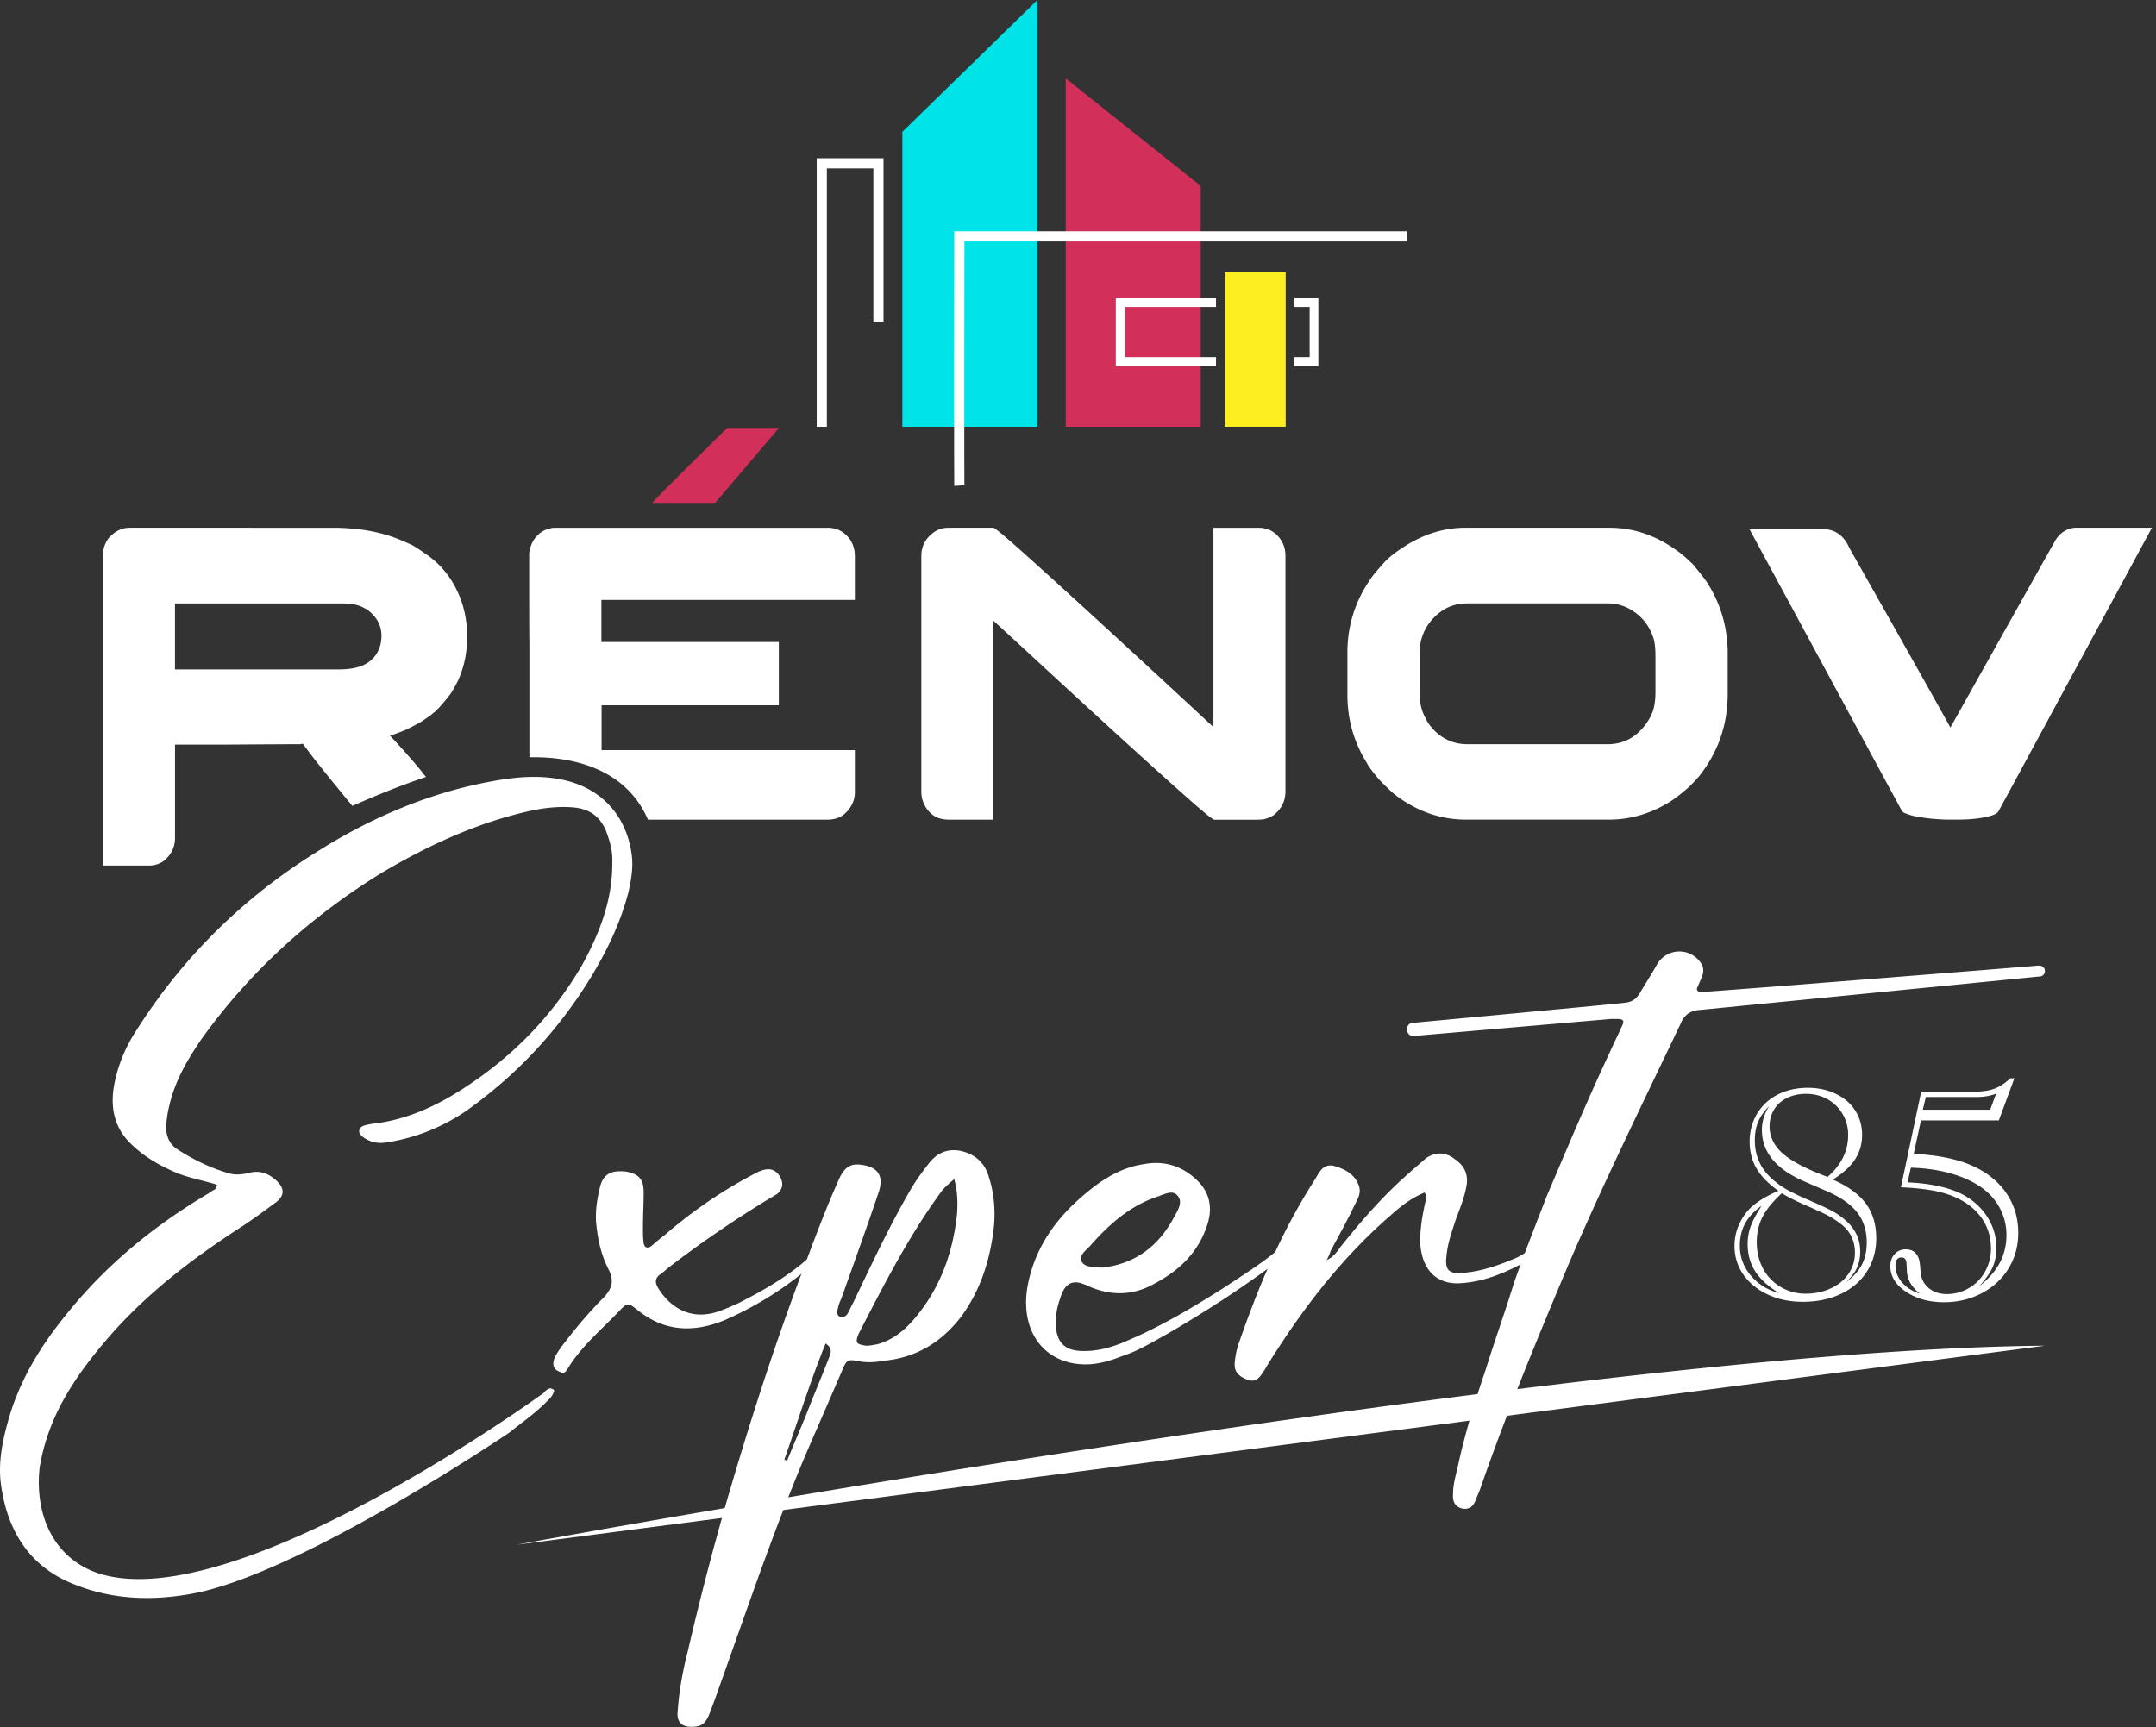 <svg xmlns="http://www.w3.org/2000/svg" width="312" height="250" fill="none" viewBox="0 0 312 250"><rect x="0" y="0" width="312" height="250" fill="#333333" stroke="none"/><path fill="#fff" d="M137.243 76.388h6.513c.212 0 1.949 1.467 5.212 4.4 3.262 2.931 6.933 6.274 11.015 10.025a4023.86 4023.86 0 0 1 10.87 10.026l4.746 4.399V76.394h6.513c1.371 0 2.44.565 3.214 1.699.463.687.694 1.467.694 2.334v34.124c0 1.355-.549 2.489-1.651 3.397a4.084 4.084 0 0 1-1.072.517c-.27.123-.761.184-1.478.184h-6.107c-.232 0-1.988-1.465-5.27-4.4a1127.397 1127.397 0 0 1-11.06-10.026 2748.12 2748.12 0 0 1-10.886-10.025l-4.747-4.368v28.815h-6.339c-.944 0-1.718-.202-2.315-.607-.713-.504-1.227-1.191-1.535-2.061a3.972 3.972 0 0 1-.231-1.365V80.521c0-1.375.529-2.476 1.592-3.308.656-.546 1.429-.819 2.316-.819l.006-.006ZM212.122 76.388h20.757c3.494 0 6.754 1.101 9.785 3.307.501.325 1.131.848 1.882 1.577.116.103.241.212.376.334.944 1.134 1.631 2 2.055 2.608 2.027 3.134 3.041 6.592 3.041 10.372v5.854c0 4.471-1.381 8.443-4.139 11.921-.867.992-1.583 1.699-2.142 2.122-.967.848-1.959 1.548-2.983 2.094-2.508 1.375-5.155 2.062-7.932 2.062h-20.643c-3.725 0-7.161-1.204-10.305-3.61-.52-.424-1.255-1.12-2.2-2.093-.944-1.073-1.592-1.94-1.939-2.608-1.834-2.974-2.749-6.227-2.749-9.766v-6.095c0-4.145 1.265-7.906 3.793-11.284.366-.443.963-1.134 1.795-2.062.828-.748 1.544-1.304 2.142-1.67 2.954-2.042 6.088-3.063 9.409-3.063h-.003Zm-6.69 18.35v5.519c0 1.497.299 2.74.896 3.732.116.363.463.88 1.044 1.548 1.371 1.454 3.028 2.183 4.981 2.183h20.295c2.258 0 4.091-.96 5.501-2.88a7.688 7.688 0 0 0 .954-1.667c.308-.79.462-1.798.462-3.035v-5.157c0-1.313-.134-2.296-.404-2.941-.597-1.597-1.603-2.833-3.012-3.7a6.354 6.354 0 0 0-3.446-1.002h-20.411c-2.239 0-4.091.993-5.559 2.974-.405.607-.684 1.143-.838 1.609-.308.748-.463 1.689-.463 2.82v-.004ZM300.404 76.388h11.002a44920.144 44920.144 0 0 1-20.96 38.763l-1.275 2.335c-.154.202-.453.385-.896.546-1.314.405-3.032.607-5.154.607h-.752c-1.93 0-3.764-.183-5.501-.546-.616-.161-1.082-.324-1.39-.485a1.173 1.173 0 0 1-.405-.517l-21.885-40.462h10.973c.617 0 1.236.202 1.853.606.674.466 1.217 1.163 1.622 2.094 9.418 16.664 14.28 25.315 14.592 25.964h.029c9.977-17.814 15.064-26.882 15.257-27.207a4.62 4.62 0 0 1 .664-.79c.713-.607 1.458-.908 2.229-.908h-.003ZM25.567 169.769c-2.261-.969-4.422-2.154-6.272-3.879-2.675-2.37-3.394-5.385-2.778-8.834a21.622 21.622 0 0 1 2.983-7.54c6.889-10.989 15.836-19.715 26.632-26.394 7.714-4.849 16.143-8.404 24.987-10.019 3.497-.646 6.888-.97 10.386-.216 5.45 1.185 9.05 5.065 9.871 10.559.308 1.831 0 3.77-.41 5.601-1.131 4.419-3.087 8.51-5.45 12.389-4.73 7.755-10.797 14.22-18.1 19.393-3.497 2.37-7.299 3.879-11.412 4.525-1.336.215-2.467 0-3.6-.861-.206-.215-.514-.539-.411-.86.102-.54.513-.646.822-.755.925-.215 1.747-.324 2.572-.43 3.703-.646 7.197-2.155 10.385-4.095 7.611-4.634 13.883-10.774 18.51-18.744 2.47-4.525 4.32-9.265 4.32-14.544.102-1.725-.309-3.231-.925-4.849-.925-2.155-2.47-3.125-4.628-3.34-2.367-.215-4.73.109-6.99.645-7.3 1.725-14.089 4.849-20.669 8.725-10.18 6.25-19.024 14.114-26.22 24.134-2.056 3.015-3.908 6.14-4.73 9.91-.206.86-.309 1.724-.412 2.694 0 1.509.514 2.694 1.747 3.446 2.364 1.509 4.833 2.694 7.508 3.449.925.215 1.85.109 2.778-.11 1.542-.43 2.88.11 4.011 1.185 1.13 1.076 1.13 2.155-.205 3.125-1.747 1.294-3.497 2.585-5.347 3.77-6.786 4.416-13.266 9.374-18.716 15.62-2.983 3.446-5.758 7.11-7.713 11.31-1.13 2.479-1.953 5.064-2.367 7.756-.72 6.894 2.158 13.249 8.844 15.298 19.949 5.925 64.062-26.178 64.062-26.178.309-.325.514-.54.823-.646.205-.109.41 0 .616.109.206.109.103.325 0 .54-.205.539-.72.97-1.13 1.4-1.644 1.615-3.497 2.909-5.244 4.31 0 0-30.745 20.793-46.275 23.378-5.553.97-11.105.755-16.35-1.294-6.374-2.37-9.87-7.325-10.898-14.329-.514-3.449.205-6.68 1.13-9.91 1.644-5.604 4.627-10.45 8.227-14.869 5.758-7.219 12.753-12.928 20.566-17.559a9.11 9.11 0 0 1 1.027-.646c.103-.109.103-.215.308-.645-2.055-.646-4.01-.97-5.86-1.725h-.003ZM265.237 170.746c2.154.931 3.741 2.081 4.756 3.442 1.014 1.362 1.522 3.041 1.522 5.039 0 1.779-.443 3.372-1.326 4.775-.884 1.407-2.136 2.495-3.758 3.269-1.621.771-3.468 1.159-5.539 1.159-1.879 0-3.571-.353-5.081-1.059-1.509-.707-2.687-1.673-3.535-2.897-.848-1.223-1.272-2.608-1.272-4.152a7.54 7.54 0 0 1 .803-3.378 7.582 7.582 0 0 1 2.2-2.701c.864-.655 1.975-1.282 3.34-1.879-1.449-1.034-2.502-2.116-3.16-3.246-.662-1.131-.993-2.425-.993-3.88 0-1.108.203-2.142.604-3.105a7.136 7.136 0 0 1 1.731-2.492c.751-.7 1.647-1.24 2.691-1.619 1.044-.378 2.177-.568 3.401-.568 1.127 0 2.174.167 3.14.504.967.334 1.802.803 2.505 1.4a6.103 6.103 0 0 1 1.628 2.165c.383.844.575 1.756.575 2.733 0 1.31-.334 2.488-1.002 3.529-.668 1.04-1.747 2.029-3.234 2.961h.004Zm-10.309 3.783c-1.072.757-1.865 1.605-2.379 2.546-.514.941-.771 2.023-.771 3.247 0 1.618.53 3.054 1.586 4.306 1.057 1.253 2.422 2.1 4.092 2.537-1.545-.931-2.688-1.972-3.433-3.115-.745-1.143-1.118-2.473-1.118-3.988 0-.903.151-1.763.45-2.579.298-.816.825-1.798 1.577-2.951l-.004-.003Zm12.187 11.104c1.057-.786 1.828-1.641 2.306-2.556.479-.918.719-1.997.719-3.237 0-1.734-.472-3.198-1.419-4.393-.947-1.195-2.47-2.238-4.57-3.125l-3.025-1.31c-4.104-1.763-6.156-4.248-6.156-7.453 0-1.195.341-2.332 1.021-3.411a7.563 7.563 0 0 0-1.169 1.455 5.718 5.718 0 0 0-.668 1.596 7.84 7.84 0 0 0-.208 1.869c0 2.084.722 3.841 2.171 5.27a11.914 11.914 0 0 0 1.991 1.564c.729.459 1.827 1.008 3.285 1.65 1.878.803 3.195 1.417 3.953 1.847.758.43 1.442.944 2.055 1.541a6.3 6.3 0 0 1 .951 1.182c.285.453.497.931.636 1.442.138.511.208 1.04.208 1.596 0 .89-.157 1.673-.469 2.351-.311.677-.851 1.387-1.618 2.132l.006-.01Zm-9.264-12.919c-1.336 1.24-2.274 2.399-2.817 3.475-.542 1.079-.812 2.296-.812 3.651s.305 2.646.918 3.783a6.758 6.758 0 0 0 2.557 2.669c1.091.642 2.299.963 3.619.963 1.32 0 2.533-.26 3.641-.777 1.105-.517 1.962-1.227 2.566-2.132a5.35 5.35 0 0 0 .909-3.038c0-1.75-.71-3.157-2.129-4.22a13.167 13.167 0 0 0-1.827-1.169c-.646-.344-1.812-.877-3.494-1.606-1.336-.597-2.38-1.13-3.131-1.596v-.003Zm6.615-2.36c1.988-1.718 2.983-3.738 2.983-6.057 0-1.12-.266-2.138-.803-3.05a5.746 5.746 0 0 0-2.19-2.142c-.925-.517-1.959-.777-3.099-.777-1.001 0-1.907.192-2.713.578a4.431 4.431 0 0 0-1.888 1.66c-.453.722-.678 1.541-.678 2.46 0 1.515.649 2.838 1.949 3.969 1.301 1.13 3.446 2.248 6.439 3.356v.003ZM275.086 171.86l2.941-13.86h7.91c1.069 0 1.981-.145 2.733-.437.751-.292 1.502-.787 2.254-1.487h.584l-2.254 6.099h-11.268l-1.044 4.829c3.449.19 6.217.742 8.304 1.661 2.184.947 3.867 2.27 5.049 3.969 1.181 1.699 1.772 3.638 1.772 5.825 0 1.895-.466 3.603-1.397 5.126-.931 1.522-2.225 2.723-3.882 3.596-1.657.874-3.485 1.31-5.488 1.31-2.142 0-3.97-.507-5.479-1.519-1.509-1.011-2.264-2.247-2.264-3.705 0-.713.209-1.298.626-1.751.418-.452.954-.677 1.606-.677 1.252 0 1.94.774 2.065 2.318l.083.983c.084.947.472 1.712 1.169 2.296.694.585 1.58.874 2.65.874a6.21 6.21 0 0 0 3.182-.874 6.206 6.206 0 0 0 2.338-2.405 6.783 6.783 0 0 0 .844-3.324c0-1.194-.25-2.351-.751-3.378-.501-1.028-1.224-1.924-2.171-2.688-.947-.764-2.094-1.365-3.442-1.805-1.629-.539-3.854-.867-6.677-.982l.007.006Zm2.713 15.392-.353-.328c-.501-.465-.873-.95-1.118-1.454a3.986 3.986 0 0 1-.385-1.674l-.042-.851c-.029-.626-.263-.94-.709-.94-.598 0-.896.401-.896 1.201 0 .873.314 1.679.95 2.414.633.736 1.484 1.279 2.556 1.629l-.003.003Zm-1.753-16.111c2.588.115 4.772.494 6.551 1.136a9.835 9.835 0 0 1 2.575 1.333 9.507 9.507 0 0 1 2.004 1.933 8.621 8.621 0 0 1 1.272 2.351 8 8 0 0 1 .45 2.688c0 1.079-.177 2.023-.533 2.832-.354.81-.999 1.725-1.931 2.743 2.615-2.011 3.925-4.467 3.925-7.367a8.231 8.231 0 0 0-.96-3.924c-.64-1.201-1.552-2.216-2.733-3.038-1.182-.822-2.64-1.484-4.371-1.978-1.731-.495-3.654-.771-5.771-.832l-.478 2.119v.004Zm11.956-10.514.854-2.319c-.848.321-1.795.482-2.839.482h-7.325l-.44 1.837h9.75Z"/><path fill="#fff" d="M117.828 182.83a49.487 49.487 0 0 1-13.061 8.295c-4.525 1.83-8.741 1.615-12.65-1.616-1.232-.969-1.335-.969-2.571.325-2.573 2.694-5.45 5.064-7.406 8.295-.308.539-.616.754-1.13.43-.617-.215-1.028-.646-.925-1.4.103-.755.617-1.4 1.028-2.046 1.952-2.585 3.908-4.955 6.169-7.219 1.233-1.294 1.644-2.37.822-4.094-1.13-2.155-1.644-4.525-1.85-7.004-.103-1.831.206-3.449.617-5.17.513-1.725 1.644-2.264 3.702-2.046 1.85.324 2.573 1.076 2.573 3.015 0 1.725-.103 3.446-.103 5.171 0 .754 0 1.4.102 2.154.103.646.514.861 1.13.431a32.63 32.63 0 0 1 1.953-1.616c4.114-3.554 8.536-6.57 13.369-9.049 1.541-.755 2.572-.54 3.292.645.513.97.411 1.725-.411 2.48-.514.324-.925.539-1.439.86a161.913 161.913 0 0 0-14.294 9.804c-.41.325-.822.755-1.336 1.076-.616.54-.616 1.076-.205 1.831 1.439 2.37 4.114 4.63 8.022 3.664 1.233-.325 2.363-.861 3.6-1.4 3.805-1.94 7.611-4.095 10.899-7.219.308-.325.616-.646 1.439-.54-.103 1.076-.823 1.509-1.336 1.94v.003Z"/><path fill="#fff" d="M124.408 197.05c-1.747-.325-1.85-.325-2.573 1.4-1.849 4.309-3.702 8.51-5.552 12.819-4.628 11.095-8.433 22.409-12.444 33.613-.411 1.185-.822 2.261-1.233 3.34-.617 1.4-1.233 1.724-2.572 1.724-1.439 0-2.158-.754-1.953-2.37.206-2.909.72-5.709 1.439-8.51a425.33 425.33 0 0 1 5.861-22.517c3.188-10.88 6.682-21.763 10.693-32.428 1.747-4.631 3.395-9.159 5.45-13.684.822-1.615 1.644-2.045 3.189-1.83 2.366.324 3.188 1.615 2.469 3.879-1.747 5.17-3.6 10.344-5.449 15.514a6.36 6.36 0 0 0-.514 1.509c-.103.431-.103.861.308 1.076.514.109.822 0 1.13-.43.309-.54.514-1.076.822-1.615 2.573-5.386 5.142-10.88 8.125-16.054.719-1.294 1.644-2.585 2.572-3.77 1.234-1.724 2.675-2.479 4.731-2.155 2.055.431 3.6 1.616 4.216 3.88.719 2.264.925 4.634.719 7.004-.513 4.849-1.952 9.373-4.833 13.249-2.88 3.665-6.477 5.819-11.002 6.25-1.233.215-2.363.324-3.599.109v-.003Zm-10.489 14.328c.925-2.26 1.85-4.418 2.778-6.679 1.028-2.694 2.158-5.279 3.189-7.974.308-.754.719-1.509-.411-2.261-2.261 5.601-4.011 11.205-5.963 16.805.205.109.308.109.411.109h-.004Zm23.343-39.968a6.107 6.107 0 0 0-1.13 1.185c-4.627 6.356-8.227 13.36-11.824 20.36-.617 1.4-.411 1.615 1.028 1.831.513 0 1.027-.11 1.644-.216 1.952-.539 3.6-1.724 5.038-3.339 3.909-4.419 5.861-9.695 6.478-15.514.102-1.615.102-3.234-.411-5.064-.412.43-.72.539-.823.754v.003ZM148.881 185.306c1.233-5.386 4.422-9.48 8.536-12.82 2.466-2.045 5.141-3.555 8.124-3.985 2.881-.54 5.45.215 7.611 2.264 1.953 1.83 2.364 4.094 1.542 6.57-1.336 4.095-4.217 6.68-7.714 8.51-3.086 1.725-6.272 1.725-9.461.325-.205-.11-.411-.216-.513-.216-1.715-.789-2.881-.215-3.497 1.725-.514 1.4-.823 2.8-.72 4.31.206 2.369 1.336 3.448 3.6 3.554 2.364.11 4.628-.539 6.786-1.509 4.833-2.045 9.357-4.74 13.779-7.54 2.778-1.83 5.553-3.555 8.125-5.71.308-.215.617-.43.925-.539.205-.109.411-.109.514.109.102.109.102.324 0 .539-.309.755-1.028 1.185-1.542 1.616-5.141 3.879-10.488 7.325-16.04 10.559-2.158 1.185-4.217 2.479-6.58 3.233-1.644.646-3.395 1.185-5.244 1.185-6.272 0-9.872-5.279-8.228-12.174l-.003-.006Zm20.976-9.05c.514-.97 1.439-2.26.514-3.23-.719-.861-1.952-.109-2.983.215-3.806 1.294-6.786 3.879-9.461 6.895-.616.754-1.747 1.4-1.438 2.37.411.969 1.747.86 2.777.969h.309c4.627-.539 8.022-3.015 10.282-7.219Z"/><path fill="#fff" d="M193.92 180.566c3.086-3.879 6.271-7.54 9.974-10.774.822-.755 1.644-1.4 2.47-2.155 1.438-.97 2.88-.86 4.113.109 1.336.861 2.055 2.155 1.747 3.88-.308 1.724-.925 3.23-1.541 4.849-.514 1.615-1.131 3.23-1.336 5.064-.308 2.261.205 2.909 2.469 2.694 2.675-.215 5.347-1.185 7.817-2.261.411-.215.719-.43 1.13-.645.411-.109.925-.539 1.233 0 .206.646-.411.861-.822 1.079-3.086 1.724-6.272 3.125-9.871 3.34-3.395.215-5.45-1.94-5.758-5.495-.103-1.939.205-3.879.616-5.819.103-.539.411-1.185 0-1.83-1.849.755-3.394 1.94-4.833 3.23-7.094 6.14-12.752 13.469-17.79 21.548-.206.325-.412.755-.72 1.185-.822 1.295-1.336 1.51-2.466 1.076-1.336-.539-1.85-1.294-1.644-2.694.102-.97.308-1.831.616-2.694 2.881-8.295 6.272-16.269 11.002-23.594.617-1.076 1.131-2.155 2.572-1.94 1.645.431 3.087 1.185 3.703 2.801.411.969 0 1.83-.411 2.585-1.13 2.37-2.363 4.634-3.6 6.894-.103.325-.205.646-.616 1.401 1.13-.54 1.541-1.295 1.952-1.831l-.006-.003Z"/><path fill="#fff" d="m295.015 141.352-49.165 4.846c-1.336.11-2.158.755-2.675 2.046-5.552 11.635-11.208 23.163-16.246 34.904-4.525 10.774-8.947 21.438-12.752 32.428-.206.539-.411.969-.617 1.509-.308.861-.822 1.4-1.85 1.294-1.027-.215-1.541-.861-1.438-2.155 0-1.4.411-2.694.719-4.094 1.028-4.74 2.47-9.374 4.011-13.899 1.233-3.985 2.675-7.973 3.908-11.959 1.028-3.208 4.217-11.31 4.217-11.31l.616-1.615c2.984-7.004 5.964-14.114 9.255-21.115.514-1.185 1.131-2.37 1.644-3.555.514-.969.309-1.185-.719-1.185h-.822l-28.603 2.467c-.453.032-.848-.366-.886-.893-.039-.527.298-.976.751-1.008l.135-.01s30.918-2.868 30.764-2.925c.925-.11 1.542-.54 2.055-1.401.823-1.4 1.747-2.8 2.573-4.309 1.541-2.261 4.73-2.261 6.271 0 .411.645.411 1.294.103 2.045l-.648 1.487s-.318.639.639.639c1.027 0 47.739-3.718 48.767-3.824l.064.009c.453-.016.832.328.844.765a.808.808 0 0 1-.793.818H295.015Z"/><path fill="#fff" d="M74.767 223.588s153.218-28.279 221.157-28.802ZM61.652 112.46c-.096-.115-.19-.224-.286-.34-.886-1.172-2.527-3.054-4.923-5.642a25.73 25.73 0 0 0 2.374-.88c.192-.1.395-.203.606-.302.424-.222.896-.475 1.42-.758.077-.061.154-.112.231-.151.52-.344.954-.645 1.304-.909l.433-.363.232-.183.289-.302c.23-.221.462-.475.693-.757a20.42 20.42 0 0 0 1.246-1.548 26.05 26.05 0 0 0 1.015-1.821 14.72 14.72 0 0 0 1.304-6.127v-.395c0-1.799-.29-3.497-.867-5.097-1.082-2.993-2.906-5.308-5.472-6.946a21.623 21.623 0 0 0-1.535-1.002c-.328-.16-.784-.362-1.362-.607-2.877-1.294-6.29-1.94-10.247-1.94H18.752c-1.005 0-1.91.396-2.72 1.183a3.507 3.507 0 0 0-.491.574 4.271 4.271 0 0 0-.405.848c-.154.405-.231.95-.231 1.638v44.653h6.628c.829 0 1.564-.231 2.2-.697 1.06-.889 1.593-1.981 1.593-3.275v-13.536h7.354c6.002-.042 9.602-.061 10.8-.061.173-.042.288-.061.346-.061l1.015 1.365c1.346 1.782 3.982 4.994 6.15 7.633 2.79-1.242 6.657-2.858 10.668-4.2l-.007.006Zm-36.33-15.565v-9.554h24.609c.405.042.722.061.957.061.713.142 1.246.302 1.593.485.057.042.115.071.173.09.212.103.414.222.607.363 1.294.992 1.94 2.225 1.94 3.7 0 .748-.135 1.416-.405 2a4.128 4.128 0 0 1-1.535 1.85c-.967.668-2.373 1.002-4.226 1.002h-23.71l-.002.003ZM123.708 86.824v-6.217c0-.443-.029-.79-.087-1.03-.154-.707-.414-1.275-.78-1.7-.79-.988-1.815-1.486-3.07-1.486H80.165c-.23.02-.404.051-.52.09-.212.019-.53.131-.954.334-.578.302-1.082.777-1.506 1.425-.404.73-.607 1.426-.607 2.094v2.79c0 5.682.01 9.04.03 10.072v16.419c4.816-.112 13.638.874 17.16 9.027h25.945c.848 0 1.564-.193 2.142-.575.173-.08.462-.334.867-.758.655-.809.986-1.679.986-2.607v-6.095c0-.02-.01-.029-.029-.029H87.057v-6.461l.029-.029h25.62v-9.159H87.028v-6.095h36.68v-.01Z"/><path fill="#D2305A" d="m154.225 11.346 19.54 15.575v34.855h-19.54v-50.43Z"/><path fill="#00E4E7" d="m150.127 0-19.541 19.078v42.698h19.541V0Z"/><path fill="#fff" d="M138.094 70.34c-.048-.6-.006-32.491 0-36.127v-.732h65.492v1.468h-64.024c-.016 12.318-.036 34.586 0 35.286l-1.465.103-.003.003ZM119.658 61.776h-1.468V22.903h9.663v23.745h-1.467V24.374h-6.728v37.402Z"/><path fill="#FCEE21" d="M186.055 39.397h-8.825v22.376h8.825V39.396Z"/><path fill="#fff" d="M175.972 51.69h-13.237V44.44h13.237V43.18h-14.499v9.772h14.499V51.69ZM187.317 43.18v1.261h2.206v7.248h-2.206v1.262h3.468V43.18h-3.468Z"/><path fill="#D2305A" d="M94.391 72.79c.35-.577 10.848-10.847 10.848-10.847h7.492l-9.236 10.848h-9.107.003Z"/></svg>